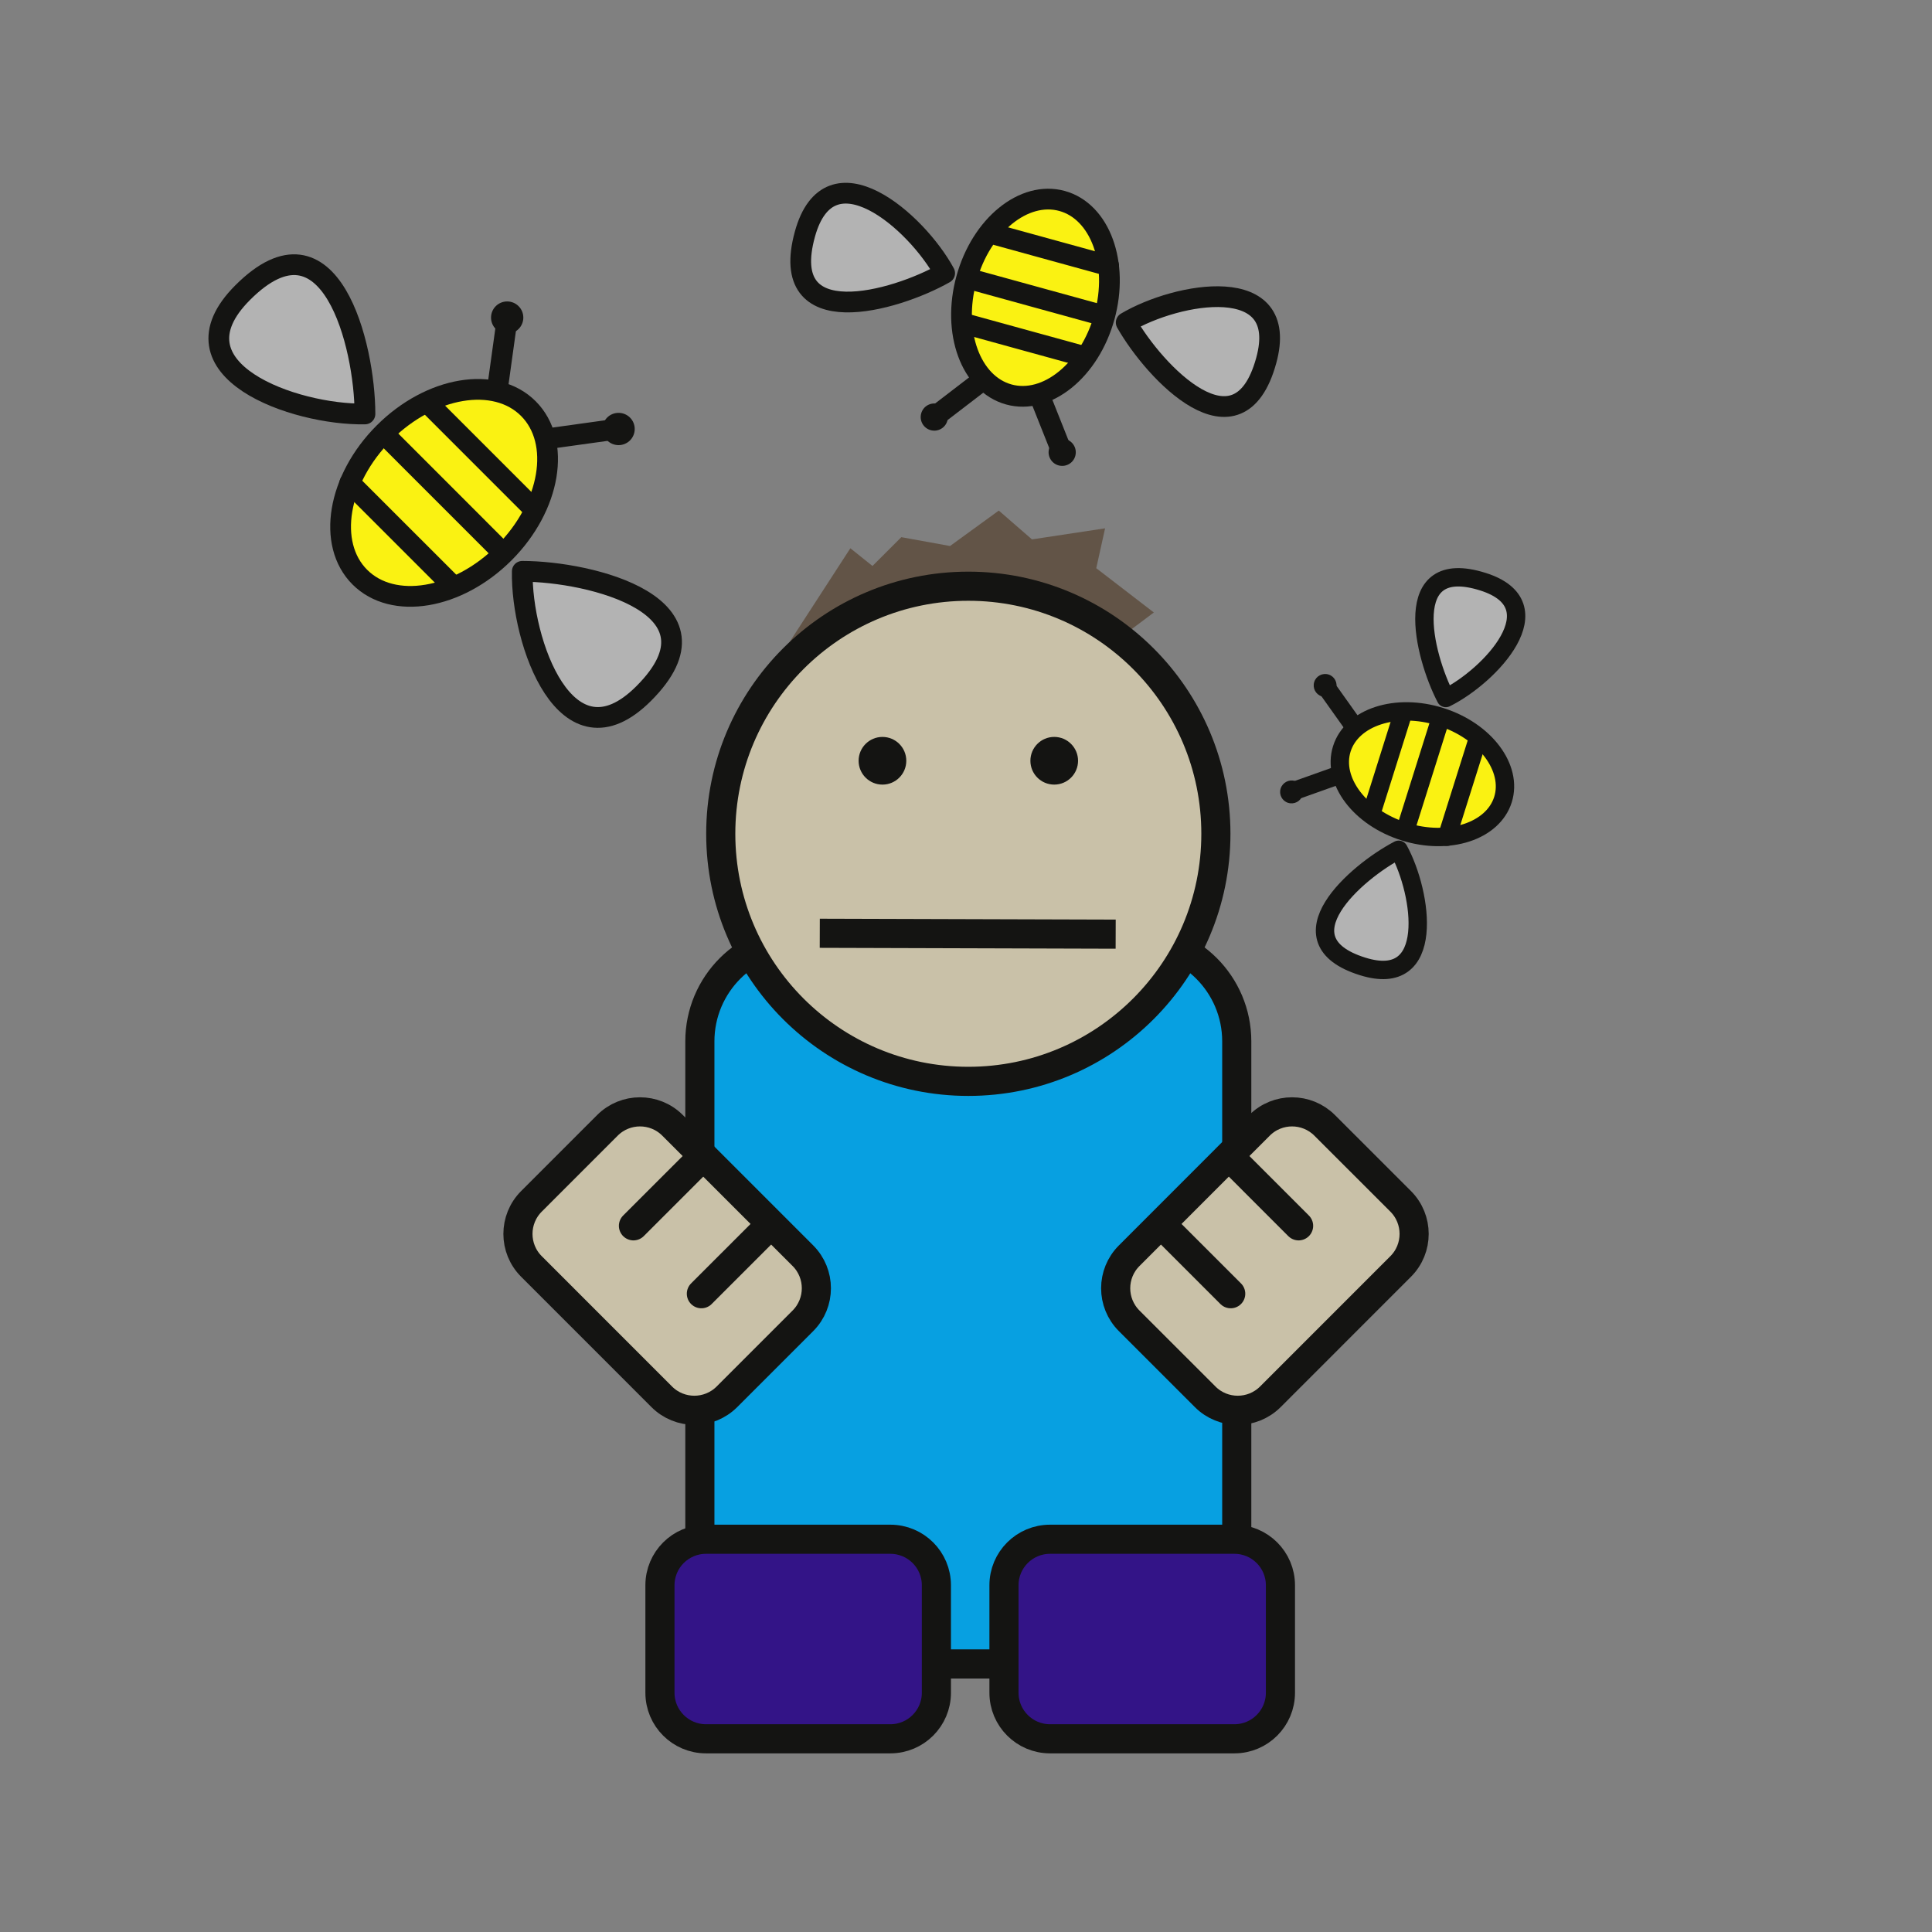 <?xml version="1.0" encoding="utf-8"?>
<!-- Generator: Adobe Illustrator 16.0.4, SVG Export Plug-In . SVG Version: 6.00 Build 0)  -->
<!DOCTYPE svg PUBLIC "-//W3C//DTD SVG 1.1//EN" "http://www.w3.org/Graphics/SVG/1.1/DTD/svg11.dtd">
<svg version="1.1" id="Calque_1" xmlns="http://www.w3.org/2000/svg" xmlns:xlink="http://www.w3.org/1999/xlink" x="0px" y="0px"
	 width="250px" height="250px" viewBox="0 0 250 250" enable-background="new 0 0 250 250" xml:space="preserve">
<rect x="0" y="0" width="250" height="250" fill="#808080" stroke="none"/>
<g>
	<path fill="#07A0E1" stroke="#141412" stroke-width="3.769" stroke-linecap="round" stroke-linejoin="round" d="M160.035,201.961
		c0,7.371-5.979,13.353-13.354,13.353h-42.764c-7.374,0-13.355-5.981-13.355-13.353V134.75c0-7.372,5.981-13.354,13.355-13.354
		h42.764c7.374,0,13.354,5.982,13.354,13.354V201.961z"/>
	<path fill="#331487" stroke="#141412" stroke-width="3.769" stroke-linecap="round" stroke-linejoin="round" d="M121.169,219.044
		c0,3.286-2.665,5.956-5.963,5.956H91.355c-3.291,0-5.958-2.67-5.958-5.956v-13.913c0-3.288,2.668-5.953,5.958-5.953h23.851
		c3.298,0,5.963,2.665,5.963,5.953V219.044z"/>
	<path fill="#331487" stroke="#141412" stroke-width="3.769" stroke-linecap="round" stroke-linejoin="round" d="M165.688,219.044
		c0,3.286-2.668,5.956-5.956,5.956h-23.859c-3.288,0-5.959-2.67-5.959-5.956v-13.913c0-3.288,2.671-5.953,5.959-5.953h23.859
		c3.288,0,5.956,2.665,5.956,5.953V219.044z"/>
	<g>
		<path fill="#C9C1A8" stroke="#141412" stroke-width="3.769" stroke-linecap="round" stroke-linejoin="round" d="M78.601,145.618
			c2.326-2.323,6.099-2.328,8.427,0l16.866,16.868c2.325,2.325,2.325,6.099,0,8.429l-9.832,9.834c-2.331,2.323-6.104,2.323-8.429,0
			L68.77,163.881c-2.331-2.325-2.331-6.099,0-8.429L78.601,145.618z"/>
		
			<line fill="#C9C1A8" stroke="#141412" stroke-width="3.769" stroke-linecap="round" stroke-linejoin="round" x1="90.758" y1="167.407" x2="98.764" y2="159.401"/>
		
			<line fill="#C9C1A8" stroke="#141412" stroke-width="3.769" stroke-linecap="round" stroke-linejoin="round" x1="81.968" y1="158.622" x2="89.977" y2="150.616"/>
	</g>
	<g>
		<path fill="#C9C1A8" stroke="#141412" stroke-width="3.769" stroke-linecap="round" stroke-linejoin="round" d="M171.408,145.618
			c-2.328-2.323-6.099-2.328-8.43,0l-16.858,16.868c-2.335,2.325-2.335,6.099-0.005,8.429l9.836,9.834c2.321,2.323,6.1,2.323,8.43,0
			l16.865-16.868c2.324-2.325,2.324-6.099,0-8.429L171.408,145.618z"/>
		
			<line fill="#C9C1A8" stroke="#141412" stroke-width="3.769" stroke-linecap="round" stroke-linejoin="round" x1="159.253" y1="167.407" x2="151.247" y2="159.401"/>
		
			<line fill="#C9C1A8" stroke="#141412" stroke-width="3.769" stroke-linecap="round" stroke-linejoin="round" x1="168.038" y1="158.622" x2="160.035" y2="150.616"/>
	</g>
	<polygon fill="#625447" points="100.005,86.418 110.037,70.944 112.9,73.236 116.629,69.509 122.934,70.654 129.243,66.069 
		133.537,69.796 142.999,68.365 141.855,73.523 149.305,79.255 145.866,81.838 140.42,80.973 132.967,77.824 120.356,76.961 
		113.762,79.542 105.734,83.556 	"/>
	<path fill="#C9C1A8" stroke="#141412" stroke-width="3.769" d="M157.335,107.889c0,17.693-14.343,32.038-32.037,32.038
		c-17.692,0-32.033-14.345-32.033-32.038c0-17.691,14.341-32.033,32.033-32.033C142.992,75.856,157.335,90.198,157.335,107.889z"/>
	<line fill="none" stroke="#141412" stroke-width="3.769" x1="144.367" y1="120.879" x2="106.079" y2="120.765"/>
	<circle fill="#141412" cx="114.189" cy="98.443" r="3.085"/>
	<path fill="#141412" d="M139.5,98.443c0,1.706-1.384,3.084-3.084,3.084c-1.706,0-3.083-1.379-3.083-3.084
		c0-1.702,1.377-3.087,3.083-3.087C138.116,95.356,139.5,96.741,139.5,98.443z"/>
	<g>
		<path fill="#FAF212" stroke="#141412" stroke-width="2.684" stroke-linecap="round" stroke-linejoin="round" d="M68.371,52.872
			c4.292,4.297,2.89,12.661-3.125,18.683c-6.026,6.02-14.388,7.422-18.684,3.125c-4.294-4.289-2.89-12.656,3.132-18.679
			C55.713,49.984,64.081,48.579,68.371,52.872z"/>
		<path fill="#B3B3B3" stroke="#141412" stroke-width="2.684" stroke-linecap="round" stroke-linejoin="round" d="M47.225,53.565
			c0-8.832-4.484-27.04-15.814-15.708C21.372,47.892,38.172,53.745,47.225,53.565z"/>
		<path fill="#B3B3B3" stroke="#141412" stroke-width="2.684" stroke-linecap="round" stroke-linejoin="round" d="M67.585,73.929
			c8.833,0,27.041,4.485,15.71,15.812C73.256,99.78,67.406,82.981,67.585,73.929z"/>
		
			<line fill="none" stroke="#141412" stroke-width="2.685" stroke-linecap="round" stroke-linejoin="round" x1="49.761" y1="56.221" x2="64.335" y2="70.802"/>
		
			<line fill="none" stroke="#141412" stroke-width="2.685" stroke-linecap="round" stroke-linejoin="round" x1="55.482" y1="52.277" x2="68.697" y2="65.491"/>
		
			<line fill="none" stroke="#141412" stroke-width="2.685" stroke-linecap="round" stroke-linejoin="round" x1="45.264" y1="62.49" x2="58.479" y2="75.704"/>
		<g>
			<path fill="#141412" d="M67.103,39.616c0.82,0.816,0.82,2.141,0,2.957c-0.813,0.815-2.136,0.815-2.951-0.001
				c-0.817-0.814-0.817-2.139,0-2.956C64.967,38.804,66.29,38.804,67.103,39.616z"/>
			
				<line fill="none" stroke="#141412" stroke-width="2.685" stroke-linecap="round" stroke-linejoin="round" x1="64.394" y1="50.125" x2="65.515" y2="42.04"/>
		</g>
		<g>
			<path fill="#141412" d="M81.524,54.036c-0.82-0.816-2.143-0.816-2.96-0.003c-0.809,0.819-0.809,2.14,0.002,2.956
				c0.82,0.816,2.136,0.816,2.958,0C82.335,56.172,82.335,54.851,81.524,54.036z"/>
			
				<line fill="none" stroke="#141412" stroke-width="2.685" stroke-linecap="round" stroke-linejoin="round" x1="71.014" y1="56.75" x2="79.097" y2="55.627"/>
		</g>
	</g>
	<g>
		<path fill="#FAF212" stroke="#141412" stroke-width="2.684" stroke-linecap="round" stroke-linejoin="round" d="M130.543,51.044
			c-4.935-1.362-7.383-8.066-5.48-14.979c1.9-6.912,7.444-11.422,12.37-10.06c4.933,1.357,7.388,8.061,5.48,14.977
			C141.009,47.898,135.465,52.399,130.543,51.044z"/>
		<path fill="#B3B3B3" stroke="#141412" stroke-width="2.684" stroke-linecap="round" stroke-linejoin="round" d="M145.732,41.739
			c3.676,6.468,14.533,17.936,18.114,4.925C167.026,35.135,152.292,37.844,145.732,41.739z"/>
		<path fill="#B3B3B3" stroke="#141412" stroke-width="2.684" stroke-linecap="round" stroke-linejoin="round" d="M122.238,35.348
			c-6.475,3.67-21.665,7.965-18.085-5.043C107.329,18.779,118.602,28.644,122.238,35.348z"/>
		
			<line fill="none" stroke="#141412" stroke-width="2.685" stroke-linecap="round" stroke-linejoin="round" x1="142.771" y1="40.851" x2="126.036" y2="36.243"/>
		
			<line fill="none" stroke="#141412" stroke-width="2.685" stroke-linecap="round" stroke-linejoin="round" x1="140.229" y1="46.119" x2="125.054" y2="41.941"/>
		
			<line fill="none" stroke="#141412" stroke-width="2.685" stroke-linecap="round" stroke-linejoin="round" x1="143.457" y1="34.392" x2="128.285" y2="30.214"/>
		<g>
			<path fill="#141412" d="M136.979,60.223c-0.936-0.259-1.485-1.23-1.229-2.167c0.26-0.932,1.229-1.486,2.165-1.228
				c0.936,0.262,1.485,1.228,1.228,2.165C138.891,59.932,137.917,60.478,136.979,60.223z"/>
			
				<line fill="none" stroke="#141412" stroke-width="2.685" stroke-linecap="round" stroke-linejoin="round" x1="134.597" y1="51.399" x2="137.138" y2="57.786"/>
		</g>
		<g>
			<path fill="#141412" d="M120.429,55.663c0.938,0.258,1.907-0.291,2.16-1.225c0.261-0.939-0.289-1.909-1.227-2.166
				c-0.938-0.258-1.903,0.291-2.161,1.227C118.943,54.438,119.491,55.406,120.429,55.663z"/>
			
				<line fill="none" stroke="#141412" stroke-width="2.685" stroke-linecap="round" stroke-linejoin="round" x1="126.992" y1="49.308" x2="121.538" y2="53.491"/>
		</g>
	</g>
	<g>
		<path fill="#FAF212" stroke="#141412" stroke-width="2.378" stroke-linecap="round" stroke-linejoin="round" d="M173.632,96.899
			c1.296-4.106,7.012-5.965,12.77-4.15c5.752,1.813,9.371,6.613,8.082,10.717c-1.297,4.104-7.009,5.962-12.769,4.146
			C175.956,105.798,172.342,101.001,173.632,96.899z"/>
		<path fill="#B3B3B3" stroke="#141412" stroke-width="2.378" stroke-linecap="round" stroke-linejoin="round" d="M180.988,109.961
			c-5.551,2.897-15.532,11.673-4.697,15.083C185.889,128.075,184.066,115.599,180.988,109.961z"/>
		<path fill="#B3B3B3" stroke="#141412" stroke-width="2.378" stroke-linecap="round" stroke-linejoin="round" d="M187.085,90.322
			c-2.893-5.559-6.033-18.467,4.797-15.054C201.479,78.292,192.835,87.468,187.085,90.322z"/>
		
			<line fill="none" stroke="#141412" stroke-width="2.378" stroke-linecap="round" stroke-linejoin="round" x1="181.831" y1="107.496" x2="186.22" y2="93.564"/>
		
			<line fill="none" stroke="#141412" stroke-width="2.378" stroke-linecap="round" stroke-linejoin="round" x1="177.48" y1="105.196" x2="181.459" y2="92.56"/>
		
			<line fill="none" stroke="#141412" stroke-width="2.378" stroke-linecap="round" stroke-linejoin="round" x1="187.241" y1="108.272" x2="191.221" y2="95.643"/>
		<g>
			<path fill="#141412" d="M165.715,102.035c0.249-0.783,1.075-1.215,1.857-0.973c0.778,0.245,1.214,1.079,0.967,1.858
				c-0.242,0.779-1.076,1.21-1.857,0.968C165.9,103.644,165.468,102.81,165.715,102.035z"/>
			
				<line fill="none" stroke="#141412" stroke-width="2.378" stroke-linecap="round" stroke-linejoin="round" x1="173.209" y1="100.297" x2="167.755" y2="102.24"/>
		</g>
		<g>
			<path fill="#141412" d="M170.061,88.247c-0.249,0.779,0.188,1.615,0.967,1.86c0.779,0.244,1.606-0.188,1.855-0.97
				c0.242-0.779-0.186-1.608-0.965-1.854C171.137,87.039,170.303,87.468,170.061,88.247z"/>
			
				<line fill="none" stroke="#141412" stroke-width="2.378" stroke-linecap="round" stroke-linejoin="round" x1="175.204" y1="93.965" x2="171.853" y2="89.255"/>
		</g>
	</g>
</g>
</svg>
